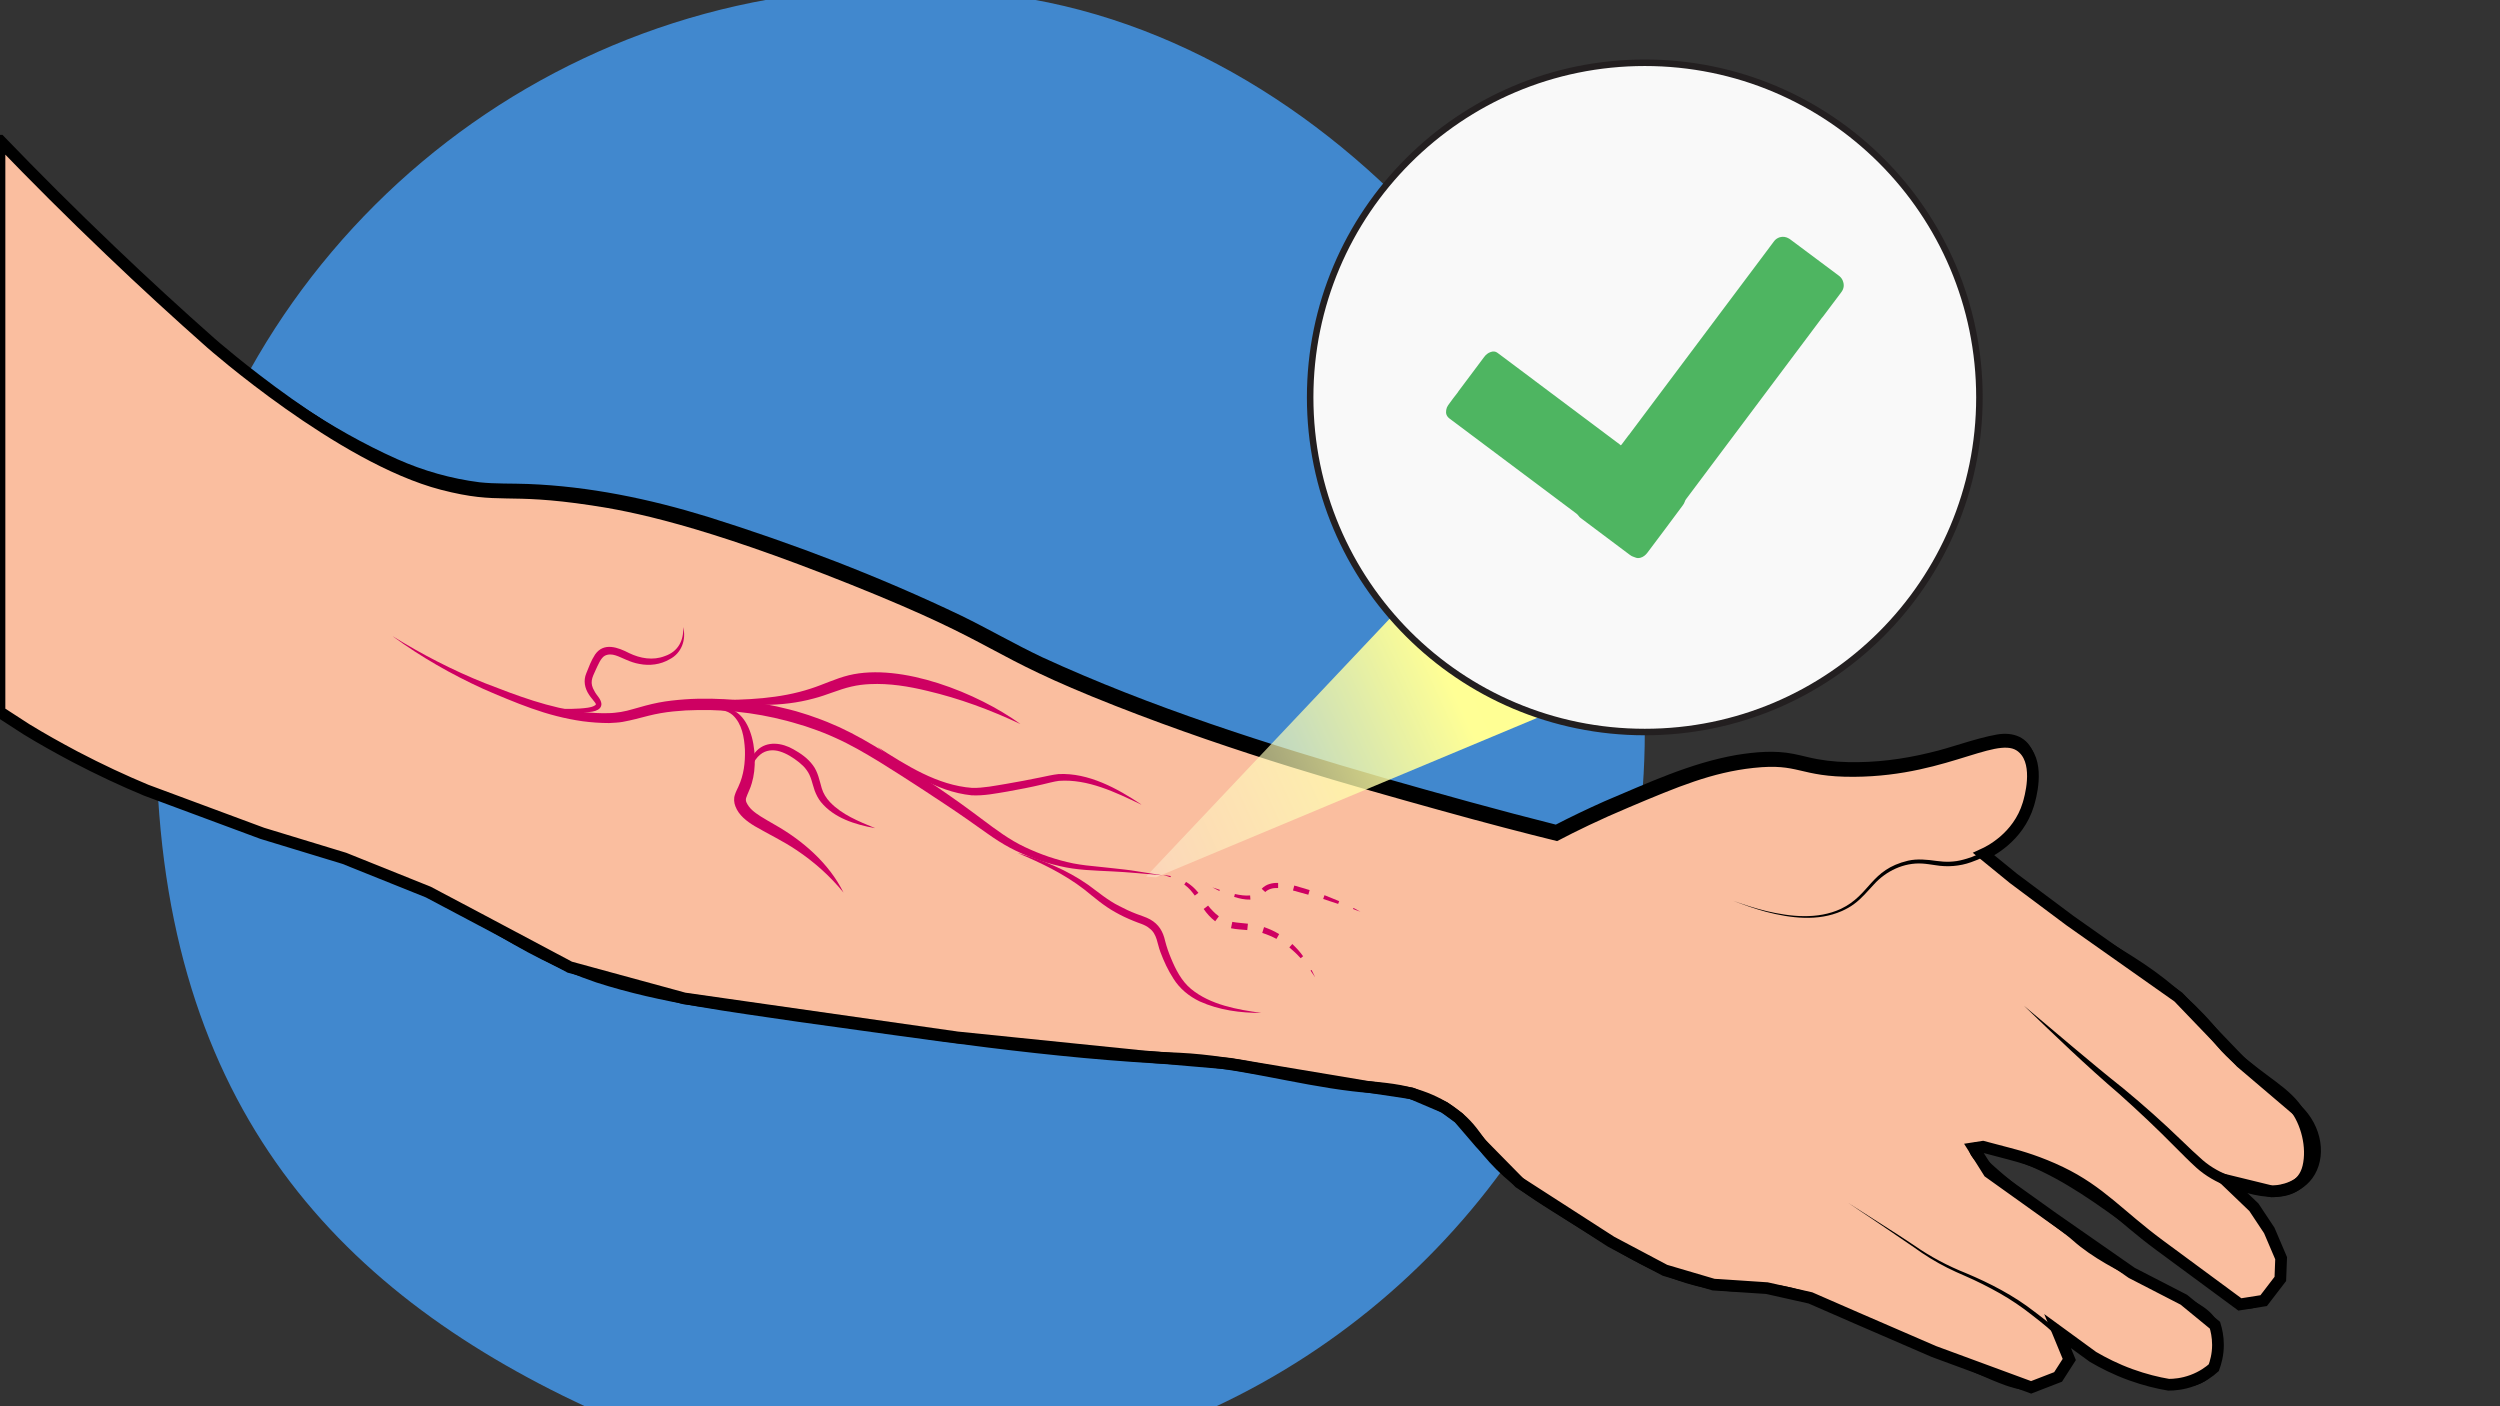 <?xml version="1.0" encoding="UTF-8"?>
<svg xmlns="http://www.w3.org/2000/svg" version="1.1" xmlns:xlink="http://www.w3.org/1999/xlink" viewBox="0 0 1920 1080">
  <rect x="0" y="0" width="1920" height="1080" fill="#333333" stroke="none"/>
  <defs>
    <style>
      .cls-1 {
        fill: #4188ce;
      }

      .cls-2 {
        fill: url(#radial-gradient);
        stroke: #231f20;
        stroke-width: 5px;
      }

      .cls-2, .cls-3 {
        stroke-miterlimit: 10;
      }

      .cls-4 {
        fill: #ce0062;
      }

      .cls-5 {
        fill: #4eb561;
      }

      .cls-3 {
        fill: #fabe9f;
        stroke: #000;
        stroke-width: 9px;
      }

      .cls-6 {
        fill: url(#linear-gradient);
      }
    </style>
    <linearGradient id="linear-gradient" x1="1150.3" y1="499.5" x2="756.9" y2="679.9" gradientUnits="userSpaceOnUse">
      <stop offset="0" stop-color="#ffff93"/>
      <stop offset=".1" stop-color="#ffff95" stop-opacity="1"/>
      <stop offset=".2" stop-color="#ffff9b" stop-opacity=".9"/>
      <stop offset=".3" stop-color="#ffffa6" stop-opacity=".8"/>
      <stop offset=".4" stop-color="#ffffb5" stop-opacity=".7"/>
      <stop offset=".6" stop-color="#ffffc9" stop-opacity=".5"/>
      <stop offset=".7" stop-color="#ffffe0" stop-opacity=".4"/>
      <stop offset=".8" stop-color="#fffffc" stop-opacity=".1"/>
      <stop offset=".8" stop-color="#fff" stop-opacity=".1"/>
    </linearGradient>
    <radialGradient id="radial-gradient" cx="290.5" cy="-1629.6" fx="-103" fy="-1446.8" r="433.8" gradientTransform="translate(218.6 155.1) rotate(89.7) scale(.8 .6) skewX(3.2)" gradientUnits="userSpaceOnUse">
      <stop offset="0" stop-color="#9cf9db"/>
      <stop offset=".7" stop-color="#def9f0"/>
      <stop offset="1" stop-color="#f9f9f9"/>
    </radialGradient>
  </defs>
  <!-- Generator: Adobe Illustrator 28.7.1, SVG Export Plug-In . SVG Version: 1.2.0 Build 142)  -->
  <g>
    <g id="_x35_">
      <path class="cls-1" d="M450,1080.5h483.1c195-91,330.1-288.9,330.1-518.2S1060.1,47.2,792.6-.5h-202C323,47.2,119.9,281,119.9,562.2s135.1,427.2,330.1,518.2Z"/>
      <path class="cls-3" d="M0,108.1c26.7,27.7,54.9,55.9,84.8,84.4,26,24.9,51.8,48.5,77.1,70.9,0,0,100,88.2,177.9,108.4,45.2,11.7,47.8,1.7,115.2,11.9,30,4.5,84.7,14.9,199.9,61,120,48,100.3,52.7,203.3,93.2,93.6,36.8,183.4,61.8,247.3,79.6,37.2,10.4,68.3,18.4,89.8,23.7,12.8-6.7,31.3-15.8,54.2-25.4,37.4-15.8,64.2-27,96.6-30.5,37-4,36.2,7.1,77.9,6.8,74.1-.5,112.1-35.6,130.4-16.9,12.4,12.5,4.5,38.6,3.4,42.4-7.8,25.9-30.6,36.7-34.3,38.4,7.6,6.2,15.2,12.4,22.8,18.6l43.5,32.5c27.7,19.5,55.4,39.1,83.1,58.6,16.1,16.7,32.1,33.4,48.2,50.2,14.1,12,28.2,24,42.3,36,16.1,15,18.6,37.1,8.8,50.4-8.9,12.1-25.1,12.7-27.5,12.7-11.8-2.9-23.6-5.8-35.5-8.7,7.3,7,14.6,13.9,21.8,20.9l11.8,17.8c3,7.1,6.1,14.2,9.1,21.3-.2,5.3-.4,10.6-.6,15.9l-12.8,16.7c-6.1,1-12.2,1.9-18.3,2.9-20.6-15.2-41.1-30.3-61.7-45.5-31-22.9-45.5-41.3-76.1-56-16.3-7.8-30.5-12-39.5-14.3-6.7-1.8-13.4-3.5-20.1-5.3-2.3.3-4.7.6-7,1,3.9,6.2,7.8,12.4,11.7,18.6,16.5,11.8,32.9,23.5,49.4,35.3,20.1,14,40.2,28,60.3,42,13.3,6.9,26.7,13.7,40,20.6,8,6.5,15.9,13,23.9,19.6,1.1,3.6,2.3,8.8,2.3,15.1,0,7.6-1.8,13.6-3.2,17.5-3.2,2.9-8.7,7-16.6,9.9-7.4,2.7-13.9,3.2-18.1,3.2-8.4-1.4-18.3-3.8-29.1-7.7-11.6-4.2-21.3-9.2-29-13.7-9.1-6.6-18.2-13.2-27.2-19.8,3,7.3,6,14.6,9,21.8-2.9,4.5-5.8,8.9-8.6,13.4-6.9,2.7-13.8,5.3-20.7,8-24.9-9.2-49.7-18.3-74.6-27.5-19.9-8.6-39.7-17.2-59.6-25.8-11.8-5.1-23.5-10.3-35.3-15.4-11.1-2.5-22.2-5-33.4-7.5-13.6-.9-27.3-1.8-41-2.7-12.4-3.7-24.9-7.3-37.3-11-13.8-7.3-27.5-14.6-41.3-21.9-23.5-15.1-47-30.3-70.5-45.4-10-10.2-20-20.3-30-30.5-5.5-6.4-11-12.8-16.5-19.2-3.7-2.7-7.4-5.4-11.1-8.1-8.4-3.6-16.9-7.2-25.3-10.8-11.6-1.7-23.2-3.4-34.8-5.2-34.8-5.8-69.6-11.6-104.4-17.5-22.9-2-45.8-3.9-68.7-5.9-47-4.8-94.1-9.6-141.1-14.4-69.8-10-139.7-19.9-209.5-29.9-29.3-8-58.6-16-87.9-24-23.1-12.3-46.3-24.6-69.4-36.9-13.1-6.9-26.2-13.9-39.3-20.8-21.5-8.6-43-17.3-64.5-25.9-21-6.4-42-12.8-63-19.2-29.7-11-59.4-22-89.1-33.1-17.3-7.2-35.6-15.7-54.7-25.7-13.2-7-25.7-14-37.3-21.1l-20.7-13.4V108.1Z"/>
      <path d="M0,108.1c50.7,52.9,104,103.2,159.8,150.6,0,0,.7,1.5.7,1.5,0-.3,0-.7-.1-1-.3-.4-.2-.3-.1-.2,0,0,.4.3.4.3s.8.7.8.7c0,0,1.7,1.4,1.7,1.4,43.8,35.2,90.3,68.2,141.8,91.2,20.2,9,41.4,15,63.3,17.8,12.2,1.3,24.6.8,37.3,1.3,46.8,1.8,93,11.4,137.6,25.1,66.7,20.9,132.1,45.9,195.2,76.1,20.9,10.2,41,21.9,61.9,31.8,84.2,38.7,172.9,66.8,261.8,92.5,44.6,12.7,89.3,25.2,134.3,36.5,0,0-2.9.3-2.9.3,12.7-6.6,25.7-12.8,38.7-18.6,33-13.9,65.9-29.4,101.5-35.6,14.4-2.3,29.3-3.7,43.8-.8,3.6.7,7.1,1.6,10.6,2.4,10.2,2.5,20.5,3.7,31.1,3.9,21.1.5,42.2-2.2,62.7-7.2,17.4-4,34.1-10.8,51.8-14,12.2-2.1,23.9,1.7,28.4,15.3,3.4,10.8,1.5,22.3-1.3,33-4,16.1-14.3,30.3-27.7,39.8-5.9,4.2-12.5,7.7-19.4,10-8.6,3.1-18.2,3.8-27.1,2.3-3.6-.5-7-1.1-10.5-1.3-13.9-.8-27.6,5.7-36.9,16-4.9,5.2-9.5,10.9-15.3,15.1-2.9,2.2-6.1,3.9-9.4,5.4-18.4,8.1-39.2,5.5-58.1.6-8.5-2.3-17.1-5.3-25.3-8.5,8.3,3,16.9,5.8,25.5,7.9,18.7,4.4,39.3,6.6,57.2-1.7,22.7-10.8,22.5-30.1,51.6-37,7.1-1.6,14.7-.8,21.8.2,7,1,13.9.9,20.6-1,0,0,2.5-.7,2.5-.7,0,0,2.5-.8,2.5-.8,0,0,1.2-.4,1.2-.4,0,0,1.2-.5,1.2-.5,0,0,2.4-1,2.4-1,15.7-7.1,29.1-19.9,35.8-35.9,7.7-18.9,12.9-57.1-18.7-51.7-17.3,3.3-33.9,10.3-51.2,14.5-30.7,7.8-65.6,11.4-96.7,4.2-10.2-2.5-20.3-4.1-30.8-3.4-28.2,1.4-55,10.7-81,21.4-26.3,10.7-52.3,22.1-77.4,35.3,0,0-1.4.7-1.4.7l-1.5-.4c-33.8-8.4-67.6-17.2-101.2-26.6-100.7-28.2-201.7-58.3-296.8-102.3-21-10-41.2-21.7-62-31.9-62.5-30-127.6-55.3-193.6-76.3-44-13.7-89.4-23.6-135.6-25.8-12.5-.6-25.2-.2-37.8-1.6-22.4-3-44.5-9.4-65-18.8-51.7-23.9-98.2-57.5-141.9-93.7,0,0-1.7-1.4-1.7-1.4,0,0-.8-.7-.8-.7s-.4-.4-.4-.4c0,0-.1,0-.5-.5-.3-.4-.5-.9-.6-1.3,0,0,.7,1.5.7,1.5C102,213.5,49.5,162.2,0,108.1h0Z"/>
      <path d="M1554.4,772.4c25.1,21,50.8,43.3,76.4,63.6,15.4,12.7,30.3,26,44.7,39.9,5.4,5.2,10.7,10.3,16.2,15.1,6.6,5.7,14.3,9.8,22.5,12.8,8.8,3.4,18.4,6.1,27.7,6.7,12.1.9,23.5-2.5,26.5-15.3,3.3-13.9-1.1-31.8-10-43-6-7.5-13.7-12.9-21.6-18.8-10.8-8.1-21.5-16.3-30.8-26.2-9.1-10.1-16.3-20.6-26-29.8-9.3-9.1-19.1-18-29.5-25.9-5.2-4-10.5-7.7-16-11.4-39-25-76.6-53.1-110.9-84.2,31.4,24.4,63.6,47.6,97.5,68.3,11.3,6.9,22.7,13.8,33.6,21.7,10.9,7.9,21.1,16.6,30.8,25.9,4.8,4.7,9.5,9.6,13.9,14.7,4.4,5.2,8.4,10.3,12.8,14.9,9,9.3,19.4,17.2,29.9,25,8,6,16.8,12.2,23.3,20.3,10.7,13.2,15.7,34.3,11.5,50.9-3,12-12.6,19.9-24.9,21.3-14.1,1.6-27.9-2.6-40.8-7.6-8.9-3.4-17.4-8.2-24.5-14.6-5.6-5.1-10.9-10.5-16.2-15.8-13.9-14.1-28.3-27.7-43.1-40.9-24.7-21.1-49.6-45-73-67.6h0Z"/>
      <path d="M1709.5,906.3c13.3,9.5,24.9,21.6,33.1,35.9,4,7.2,8.2,14.3,10.5,22.4,2.5,8.1,1.5,17.4-3,24.8-4.3,7.4-11.5,13.8-20.1,15.3-8.9,1.7-17.2-3.6-23.9-8.6-6.7-4.9-12.9-10.2-19.2-15.2-12.9-9.9-45.4-33.6-59-43.6-26.1-19-53.1-37.4-84-47.4-5.7-1.9-11.4-3.7-17.2-5-2.7-.6-5.8-1.1-8.1-.8.2,0,.7-.6.8-.9.1-.3.1-.5.1-.7,0,0,0,0,0,0,0,0,0,0,0,.1l.2.4s.2.5.2.5c2.5,3.9,6.1,7.1,9.6,10.5,5.9,5.4,12.1,10.6,18.4,15.7,14.2,11.5,29,22.5,43.6,33.6,1.4,1.1,3.5,2.9,4.8,4.1,15.1,13.5,33.2,22.7,51,32.1,7.5,3.9,25.3,13.1,32.6,17,12.3,6.7,22.7,12,25.9,27,4.4,17.7-2.8,37.3-22.2,41-6.3,1.3-12.5,1.2-18.8,1-10.4-.3-20.6-3-30.2-7.1-11.4-4.9-21.7-11.6-31.9-18.5-10.2-6.8-20-14.3-29.1-22.5,9.4,7.8,19.5,14.8,29.9,21.3,10.3,6.5,20.8,12.9,32.1,17.3,11.2,4.5,23.3,6.4,35.3,5.9,11.6,0,23.8-3.2,28.7-14.8,4.3-10.1,3.1-23.5-3.3-32.5-2.2-2.8-5.3-5.1-8.6-7.2-11.9-7.1-30.7-15.9-43.3-22.4-18.2-9.5-37.1-18.7-52.6-32.5-1.2-1.1-3.3-2.8-4.6-3.8-14.6-11.1-29.5-22-43.8-33.5-9.6-7.9-19.5-15.5-27.7-25.2-2.2-2.7-4.9-6.9-2.5-10.3,3.2-4.1,10.4-2.1,14.6-1.4,6.1,1.4,12.1,3.2,18,5.3,31.5,10.1,59.2,29.4,85.5,48.9,26.1,19.5,52.4,39.2,77.3,60.1,6,4.6,12.7,9.5,20.5,8.3,7.6-1.2,13.9-6.7,17.8-13.1,4.3-6.6,5.4-14.7,3.3-22.4-2-7.8-5.9-15-9.6-22.1-7.7-14.3-18.7-26.7-31.5-36.8h0Z"/>
      <path d="M1419.7,924c14,9.1,36.7,23.2,50.6,32.6,12.3,8.6,25.6,15.6,39.6,21.2,18.6,7.8,36.7,17.2,52.6,29.6,4,3,8,6.1,11.9,9.3,5.8,5,11.8,10.4,15.3,17.5,9.2,19.4-17,35.6-34.1,33.4-5.3-.5-10.3-1.9-15.2-3.6-14.4-5.2-27.7-11.9-41.6-17.8-9.1-4.1-19-6.7-28.1-10.8-23.1-9.8-45.8-20.5-68.8-30.6-13.5-6.1-27.7-10.2-42.3-11.8-9.9-1.2-19.9-.5-29.9-1.2-3.6-.2-7.8-.8-11.5-1.2-42.1-5.7-77.8-30.7-113.2-52.3-17.1-10.8-34.7-21-50-34.7-7.7-6.9-14.6-14.6-20.9-22.7-3.1-4.1-6-8.2-9-11.7-6.1-7.1-14.1-12.9-22.4-17.3-12.8-6.8-27.1-10.2-41.6-11.7-7.5-.7-15.1-1.2-22.5-2.1-44.9-5.3-88.3-18.4-133.4-20.5-97.1-4.3-195.5-19.6-291.8-32.8-52.2-7.8-105.1-14-155.5-30.3-14.2-4.8-28.6-10.9-42-17.7-29.2-14.5-56-33.5-85.5-47.4-22.5-10.7-45.5-20.6-69.2-28.3-14.3-4.5-28.9-8.4-43.2-13.1-57-19.3-114-39.9-166.8-69.1C33.4,569.1,16.7,558.2,0,547c50.2,33.4,105.5,57.7,162.3,77.5,28.3,10.1,56.8,19.6,85.8,27.5,19.5,5.2,38.5,12,57.1,19.8,18.7,7.6,37,16.2,54.6,25.9,24,13.5,47.2,28.2,72.5,39.2,12.3,5.4,25.5,10.2,38.4,13.9,64.6,17.7,136.9,24.2,203.4,33.8,72,9.6,143.9,19.5,216.5,23.2,3.8.2,11.2.5,15,.7,22.8,1.1,45.4,4.9,67.7,9.2,24.7,4.7,48.9,9.9,73.8,12.3,15.3,1.3,30.7,2.5,45.4,7.8,9.8,3.4,19.4,8.3,27.6,14.8,4.2,3.2,8.1,6.8,11.6,10.9,3.5,4.1,6.3,8.3,9.3,12.2,5.9,7.8,12.5,15.1,19.7,21.7,14.6,13.2,31.9,23.4,48.6,34.1,25.3,15.7,50.4,32.5,78.1,43.4,12.6,4.9,25.8,8,39.2,9.4,11.2,1.2,22.5.5,33.8,1.9,10.2,1.3,20.3,3.5,30,7,14.3,5.3,27.8,12.1,41.6,18.3,18,8.2,43.2,20.5,62,26.9,16.2,6.6,31.9,15,48.1,21.1,9,3.4,18.6,5.3,27.8,1.8,13.7-5.5,24.7-16.9,12.7-31.5-6.2-7.7-14.2-13.7-22-19.8-7.8-6.2-16.1-11.8-24.7-16.7-8.7-4.9-17.6-9.4-26.8-13.4-4.6-2-9.2-4-13.7-6.3-9-4.5-17.6-9.9-25.7-15.8-13.9-9.6-35.5-24.1-49.9-33.7h0Z"/>
      <path class="cls-6" d="M887.6,673.8c-2.5-.2-4.9-.4-7.4-.6,66.4-70.3,132.9-140.7,199.3-211,68,15.4,136,30.7,204,46.1-132,55.2-264,110.4-396,165.6Z"/>
      <circle class="cls-2" cx="1263.2" cy="305.2" r="257"/>
      <path class="cls-4" d="M301.7,488.7c22.6,14,46.2,26.2,70.8,36,24.7,9.6,49.6,19.1,75.5,22.1,6.5.7,13,1.1,19.3.9.8,0,1.6,0,2.4-.1l2.4-.2c1.6-.2,3.1-.4,4.7-.6,3.1-.5,6.2-1.3,9.3-2.2,6.3-1.8,12.9-3.7,19.6-5,6.7-1.3,13.5-2,20.3-2.5,6.7-.5,13.5-.6,20.3-.5,6.8.1,13.5.5,20.2,1.2,13.5,1.3,26.8,3.7,39.9,7.1l4.9,1.3c1.6.5,3.2,1,4.9,1.5l4.8,1.5,4.8,1.7c6.4,2.2,12.7,4.8,18.9,7.6,12.3,5.7,24,12.5,35.3,19.6,11.3,7.2,22.3,14.6,33.4,22.1,5.5,3.7,11,7.4,16.5,11.3,5.5,3.8,10.9,7.7,16.3,11.7l16,11.9c5.3,3.9,10.7,7.6,16.3,10.9,5.6,3.3,11.5,6,17.6,8.5,6.1,2.5,12.3,4.6,18.6,6.3,3.2.9,6.3,1.6,9.6,2.3,3.2.6,6.4,1.1,9.7,1.5,6.5.8,13.2,1.3,19.8,2.1,3.3.4,6.6.7,9.9,1.1,3.3.4,6.6.8,9.9,1.4l19.7,3.1c-13.3-1.1-26.5-2.5-39.7-3.1-6.6-.3-13.3-.6-20-1.1-3.3-.3-6.7-.6-10-1.1-3.3-.5-6.7-1.1-9.9-1.9-6.6-1.5-13.1-3.4-19.4-5.8-6.3-2.3-12.6-5-18.6-8.2-6-3.2-11.7-6.9-17.2-10.8l-16.3-11.5c-10.9-7.6-21.9-14.8-33-22.1-11.1-7.2-22.3-14.5-33.5-21.4-11.3-6.9-22.6-13.5-34.5-18.8-5.9-2.7-12-5.1-18.2-7.2l-4.6-1.6-4.7-1.4c-1.6-.5-3.1-1-4.7-1.4l-4.7-1.3c-12.6-3.3-25.5-5.7-38.5-7-13-1.4-26.1-1.6-39.1-1-6.5.4-13,1-19.3,2.1-6.4,1.1-12.5,2.8-19.1,4.5-3.3.8-6.7,1.6-10.1,2.2-1.7.3-3.5.5-5.2.6-1.7,0-3.5.3-5.2.3-6.9,0-13.7-.5-20.5-1.4-13.4-1.9-26.6-5.4-39.2-9.9-6.3-2.2-12.6-4.7-18.7-7.2-6.2-2.5-12.3-5.1-18.4-7.8-24.3-11.1-47.6-24.4-69.1-40.1Z"/>
      <path class="cls-4" d="M783.5,556c-23.1-10.9-46.7-19.6-71.3-25.4-14.4-3.5-29.2-5.9-44-5.2-4.9.2-9.6.8-14.3,1.9-9.7,2.2-19,6.6-28.8,9.1-25.1,6.9-51.9,5.9-76.9,1.2,25.1,0,50.6-.9,74.6-8.8,9.7-3.1,18.9-7.7,29.1-10.2,40.3-9.8,99.1,13.7,131.7,37.4h0Z"/>
      <path class="cls-4" d="M876.4,617.9c-19.6-9.4-41-19.8-63.1-18.2-3.6.4-9.3,2-12.9,2.8-8.8,2.1-17.8,3.8-26.7,5.4-9.1,1.5-18.1,3.4-27.5,2.9-27.7-2.8-51.8-19.7-72.3-37.1,22.4,14.2,45.9,29.4,72.7,31.4,8.6.2,17.6-1.7,26.2-3.1,8.9-1.5,17.7-3.2,26.5-5,4.1-.8,9.4-2.1,13.6-2.5,22.9-1.2,45.3,11,63.7,23.4h0Z"/>
      <path class="cls-4" d="M647.9,685.6c-10.5-12.9-22.8-23.8-36.3-32.8-10.2-6.9-21.3-12.1-32.1-18.4-6.1-3.7-12.1-8.3-14.7-15.1-1.1-2.8-1.4-6.1-.4-8.9.6-2,1.8-4.4,2.7-6.3,4.1-8.8,5.3-18.4,5-28.3-.5-9.4-2.2-20-9.4-26.6-4.5-4-11-4.6-16.8-4,31.3-10.5,38.1,34.7,31.5,56.2-.9,3.7-3.4,8.3-4.4,11.5-.3,1.1-.2,2.1.2,3.2,2.2,4.9,6.2,7.8,11,10.9,3.3,2.1,6.9,4.1,10.5,6.2,21.8,12.3,42.1,29.9,53.2,52.5h0Z"/>
      <path class="cls-4" d="M671.7,636c-15-2.8-31.1-7.7-41.2-20-2.1-2.6-3.6-5.6-4.8-8.7-2-5.7-2.7-11.3-6.3-16-1.5-2.2-3.6-4.1-5.8-5.9-4.4-3.5-9.4-6.7-14.7-8.3-5.1-1.6-10.8-1.1-15,2.4-5.6,4.5-8,12.1-8.6,19.1-.2,1.5-.2,3-.3,4.5-.5-3-.9-6.1-.7-9.2.2-6.3,2.3-12.9,7-17.5,7.8-7.7,19.4-5.9,28.1-.9,5.7,3.2,11,6.9,14.9,12.2,3.9,5.1,5.1,11.9,6.8,17.7,1.2,4,3.4,7.5,6.3,10.6,9.2,9.7,22.1,14.8,34.4,19.9h0Z"/>
      <path class="cls-4" d="M968.7,777.9c-16,.1-32.5-2.1-47.3-8.8-8.2-3.9-15.4-9.8-20.2-17.5-4.2-6.5-7.3-13.2-10-20.4-2.5-6.4-2.5-13.9-8.4-18.2-3.6-3.1-8.1-3.9-12.4-5.8-4.7-1.9-9.2-4-13.6-6.5-8.8-4.8-16.4-11.4-24.1-17.6-15.4-11.9-33.2-20.4-51.2-28,19,5.3,37.7,12.9,54,24.3,8,5.8,15.2,12,24,16.4,4.2,2.2,8.6,4.3,13.1,6,3.4,1.4,7.3,2.4,10.7,4.3,6.7,3.8,9.9,9.3,11.5,16.5,1.2,4.7,2.7,9,4.6,13.5,3.6,8.7,8,17.3,15.3,23.4,14.8,12.2,35.5,15.9,54.1,18.4h0Z"/>
      <path class="cls-4" d="M524.7,481.6c2.4,9.7-1.2,20-10.4,24.7-6.9,4.1-15.4,5.2-23.3,3.6-3.5-.6-6.9-1.8-10.1-3.2-5.5-2.2-10.9-5.8-16.4-3.1-3.1,1.7-5.3,7.3-7,10.9-2.9,6.3-4.8,9.9-.9,16.4,1.6,3.3,4.9,5.6,5.3,9.7,0,10.8-28.6,5-35.2,3.8,8.4,0,16.6.3,24.8-.9,2.2-.4,4.3-.8,5.9-2.1.2-.3.2-.4.2-.6,0-.2-.2-.7-.6-1.2-1.4-2-3.2-3.8-4.6-6-3.4-5.1-4.5-10.9-2.1-16.6,2-5,3.7-9.7,6.7-14.3,6.7-9.7,17.7-5.5,26.2-1.1,8.5,4.1,18.3,5.8,27.3,2.3,10.2-3.4,14.7-11.9,14.2-22.3h0Z"/>
      <g>
        <path class="cls-4" d="M1044.8,700.2c-1.9-.7-3.8-1.3-5.7-2.1l.4-.8c1.8.9,3.5,1.9,5.3,2.9Z"/>
        <polygon class="cls-4" points="1027.7 694.2 1021.9 692.3 1016.2 690.4 1017.2 687.5 1022.9 689.8 1028.5 692.1 1027.7 694.2"/>
        <path class="cls-4" d="M1004.6,687.1c-1.9-.5-3.9-1-5.8-1.6l-5.8-1.6,1-3.8,5.9,1.7c2,.6,3.9,1.2,5.9,1.8l-1,3.5Z"/>
        <path class="cls-4" d="M981.5,682c-1.9,0-3.7,0-5.4.6-.8.2-1.7.6-2.4,1-.7.4-1.4.9-2,1.5l-2.7-2.5c.8-.9,1.7-1.7,2.8-2.3,1-.6,2.1-1.1,3.2-1.4,2.2-.7,4.5-.9,6.6-.8v3.9Z"/>
        <path class="cls-4" d="M960.2,690.9c-4.3.1-8.4-.8-12.4-2.1l.6-2.2c1.9.4,3.9.8,5.9,1,1.9.2,3.9.3,5.8.1l.2,3.1Z"/>
        <path class="cls-4" d="M936.5,684.3c-1.8-.9-3.6-1.8-5.4-2.8,1.9.6,3.8,1.3,5.7,1.9l-.3.8Z"/>
      </g>
      <g>
        <path class="cls-4" d="M1009.9,750.4c-1.2-1.7-2.3-3.3-3.4-5l.8-.5c.9,1.8,1.7,3.6,2.6,5.4Z"/>
        <path class="cls-4" d="M998.9,735.9c-1.4-1.5-2.8-3-4.2-4.3-1.5-1.4-3-2.7-4.5-4l2.3-2.6c1.5,1.4,3,3,4.4,4.5,1.4,1.6,2.7,3.2,3.9,4.9l-1.9,1.5Z"/>
        <path class="cls-4" d="M980.2,721l-2.6-1.3c-.9-.4-1.8-.8-2.7-1.2-1.8-.8-3.7-1.4-5.5-2l1.4-4.5c2,.7,4,1.5,6,2.4,1,.5,1.9.9,2.8,1.4l2.8,1.6-2.1,3.7Z"/>
        <path class="cls-4" d="M957.8,714.3c-4-.4-8.1-.5-12.4-1.4l1-4.9c3.7.7,7.8.9,12,1.4l-.5,4.9Z"/>
        <path class="cls-4" d="M933.2,707.5l-2.5-2.1c-.8-.7-1.6-1.5-2.3-2.3-1.5-1.6-2.8-3.3-4-5l3.4-2.6c1.2,1.6,2.5,3,3.9,4.4.7.7,1.4,1.3,2.1,2l2.3,1.8-2.8,3.8Z"/>
        <path class="cls-4" d="M917.6,687.8c-1.2-1.6-2.4-3.2-3.7-4.6-1.3-1.4-2.8-2.7-4.4-3.9l1.4-2c3.7,2.2,6.9,5.1,9.5,8.4l-2.8,2.1Z"/>
        <path class="cls-4" d="M898.9,673.7c-1.9-.7-3.8-1.2-5.7-1.7,2,.1,4,.4,6,.8l-.3.9Z"/>
      </g>
      <path class="cls-5" d="M1415.1,215.2c-.7-1.6-1.9-2.8-3.3-3.8-12.2-9.1-24.4-18.3-36.7-27.4-.3-.2-.6-.5-1-.7-2.3-1.4-4.7-1.8-7.2-1.1-1.9.6-3.5,1.7-4.6,3.3-2.1,2.8-4.2,5.6-6.2,8.3-34.7,46.3-69.4,92.6-104.1,138.9-.2.3-.5.6-.7,1-.3.3-.5.6-.8.9-1.6,2.1-3.2,4.3-4.8,6.4-.2.3-.4.7-1,1-.3-.2-.5-.6-.9-.8-21.1-15.9-42.3-31.7-63.4-47.5-.5-.4-.9-.8-1.4-1h0c-.1-.1-.2-.2-.3-.3-9.5-7.1-19.1-14.3-28.6-21.4-1.5-1.2-3.3-1.3-5.1-.7-2.2.7-3.9,2.1-5.2,3.9-6.6,8.8-13.1,17.5-19.7,26.3-.2.2-.3.5-.5.8h0c-2.6,3.3-5.1,6.6-7.5,10-.7,1-1.2,2.2-1.4,3.5-.5,2.7.2,4.9,2.6,6.7,32.4,24.2,64.8,48.5,97.2,72.8.7.5,1.3,1.1,1.8,1.8.5.8,1.1,1.4,1.9,1.9,12.5,9.4,25.1,18.8,37.6,28.2.9.7,1.9,1.2,2.9,1.5.4.1.7.2,1.1.4,1.3.6,2.6.6,3.9.3,2.3-.6,4-2,5.4-3.8,9.1-12.1,18.2-24.2,27.2-36.4.7-.9,1.2-1.8,1.6-2.9.2-.8.6-1.4,1.1-2.1,34.4-45.9,68.7-91.8,103.1-137.6.4-.5.8-1,1.1-1.5.3-.2.5-.6.8-.9,3.1-4.2,6.2-8.3,9.4-12.5,1.6-2.1,3.2-4.3,4.8-6.4,2-2.7,2.3-5.7,1-8.8Z"/>
    </g>
  </g>
</svg>